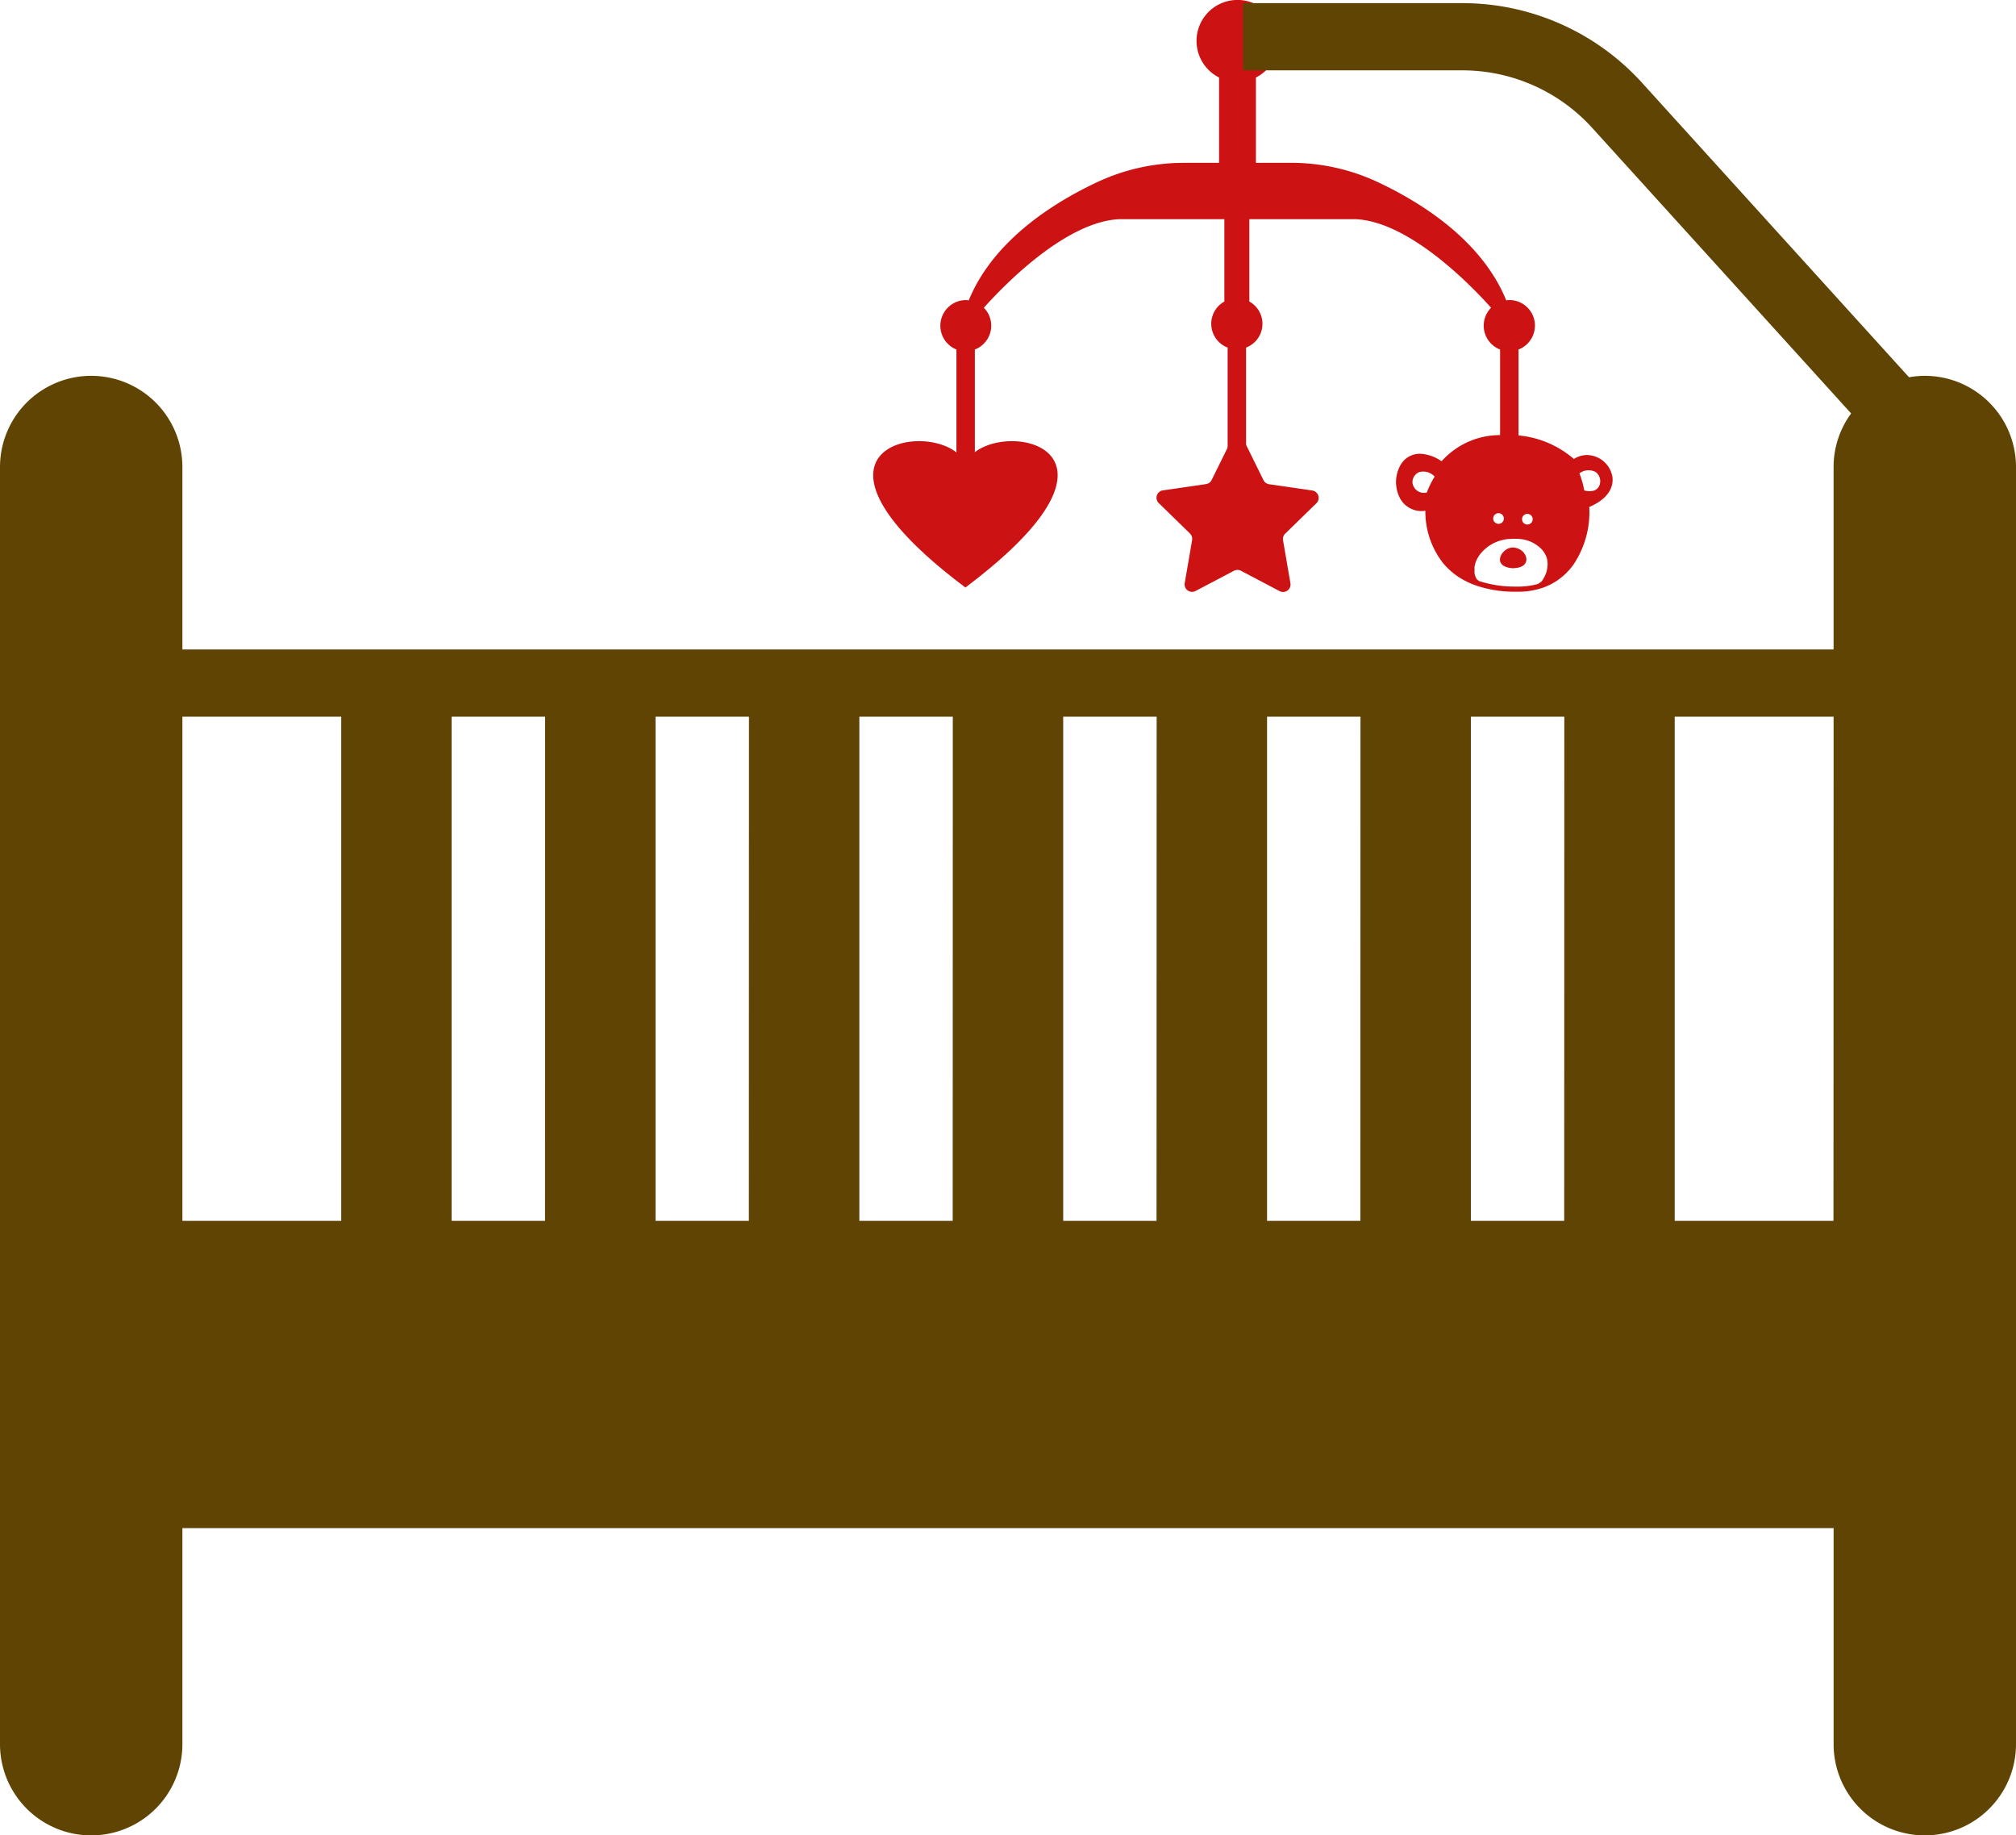 <svg id="crib" xmlns="http://www.w3.org/2000/svg" xmlns:xlink="http://www.w3.org/1999/xlink" width="102.217" height="93.036" viewBox="0 0 102.217 93.036">
  <defs>
    <clipPath id="clip-path">
      <rect id="Rectangle_24" data-name="Rectangle 24" width="102.217" height="93.036" fill="#ffc428"/>
    </clipPath>
  </defs>
  <g id="Group_9" data-name="Group 9" clip-path="url(#clip-path)">
    <path id="Path_101" data-name="Path 101" d="M313.238,114.04c-.609-.131-1.289.969-.095,1.043,1.058-.021.731-.959.095-1.043" transform="translate(-236.434 -86.278)" fill="#cc1212"/>
    <path id="Path_102" data-name="Path 102" d="M301.791,92.707a1.328,1.328,0,0,0-1.276-1.06,1.234,1.234,0,0,0-.667.2,5,5,0,0,0-3-1.208c-.1,0-.192,0-.286.012-.036,0-.147-.012-.309-.012a3.974,3.974,0,0,0-3.115,1.325,2.057,2.057,0,0,0-1.093-.382,1.125,1.125,0,0,0-1,.594,1.761,1.761,0,0,0,0,1.687,1.233,1.233,0,0,0,1.272.607,4.25,4.25,0,0,0,.9,2.658,3.609,3.609,0,0,0,1.09.88,4.269,4.269,0,0,0,.486.22l.028.009h0v0l.031.011a6,6,0,0,0,1.956.328c.068,0,.135,0,.2,0a3.826,3.826,0,0,0,1.238-.194l.034-.011h0l.017-.006a3.187,3.187,0,0,0,.721-.368,3.289,3.289,0,0,0,.824-.82,4.778,4.778,0,0,0,.786-2.9c.848-.349,1.282-.934,1.164-1.578m-9.406.852a.593.593,0,0,1-.721-.484.549.549,0,0,1,.35-.557.78.78,0,0,1,.774.231,4.519,4.519,0,0,0-.4.809m5.107,1.08a.27.27,0,1,1-.277.263.27.27,0,0,1,.277-.263m-1.463-.035a.27.27,0,1,1-.276.263.27.27,0,0,1,.276-.263m2.476,2.643c0,.028,0,.056-.006.084v.006c0,.028-.007.055-.012.083v.008q-.008.039-.017.079s0,.008,0,.013c-.006.024-.014.049-.021.073l-.006.019c-.007.022-.016.044-.024.066l-.01.026c-.008.019-.017.039-.026.058s-.01.022-.015.034l-.026.05c-.007.014-.014.027-.022.041s-.017.029-.027.044l-.028.046-.028.041-.033.047h0l-.178.124a3.648,3.648,0,0,1-1.013.136c-.063,0-.126,0-.194,0a5.849,5.849,0,0,1-1.779-.28l-.107-.079h0l-.024-.037-.009-.015c-.008-.014-.016-.028-.023-.042l-.007-.014c-.007-.015-.014-.029-.019-.044l-.006-.015-.016-.045-.005-.017c0-.015-.008-.029-.011-.044s0-.013,0-.02-.006-.028-.008-.042,0-.016,0-.024,0-.026,0-.04,0-.019,0-.028,0-.025,0-.037,0-.021,0-.032,0-.023,0-.035,0-.024,0-.035,0-.022,0-.033,0-.025,0-.037,0-.022.005-.033,0-.026.007-.038,0-.022.007-.033.006-.026.01-.038l.009-.034.012-.037.012-.036.014-.035.016-.038.012-.027c.009-.019.019-.039.029-.059l.021-.04.029-.05c.01-.017.02-.033.031-.05l.024-.034c.015-.023.031-.045.049-.068l.01-.012a2.056,2.056,0,0,1,1.492-.759c.06,0,.121-.007.183-.007h.048q.069,0,.136,0c.042,0,.083.006.124.01h.009a1.736,1.736,0,0,1,1.137.544l.006.006c.019.023.037.046.055.07l.011.015c.015.021.029.044.043.066l.016.024c.012.021.023.042.034.063l.017.032c.009.019.017.038.025.058l.01.025c.008.02.014.041.021.062s.005.015.007.022.012.045.017.068c0,.006,0,.012,0,.018,0,.024.009.049.012.074l0,.013c0,.026.005.053.007.079,0,0,0,.006,0,.009,0,.027,0,.055,0,.083v.007m2.635-4.076c-.12.316-.411.351-.739.29a.057.057,0,0,1-.046-.049,4.709,4.709,0,0,0-.237-.831.772.772,0,0,1,.822-.068.585.585,0,0,1,.2.658" transform="translate(-220.047 -68.581)" fill="#cc1212"/>
    <path id="Path_103" data-name="Path 103" d="M226.01,16.509a1.3,1.3,0,0,0-1.3-1.3,1.277,1.277,0,0,0-.156.016c-1.244-3.047-4.324-4.972-6.544-6.008a10.352,10.352,0,0,0-4.381-.964h-1.767V3.929a2.077,2.077,0,1,0-1.869,0V8.255h-1.767a10.352,10.352,0,0,0-4.381.964c-2.22,1.036-5.3,2.961-6.544,6.008a1.282,1.282,0,0,0-.157-.016,1.3,1.3,0,0,0-.467,2.506v6.009h.934V17.717a1.294,1.294,0,0,0,.457-2.117c.9-1.01,4.087-4.357,6.863-4.49h5.331v4.175a1.29,1.29,0,0,0,.166,2.334v6.008h.934V17.619a1.29,1.29,0,0,0,.166-2.334V11.11h5.394c2.776.132,5.963,3.48,6.863,4.49a1.294,1.294,0,0,0,.457,2.117v6.009h.935V17.717a1.3,1.3,0,0,0,.831-1.208" transform="translate(-148.183)" fill="#cc1212"/>
    <path id="Path_104" data-name="Path 104" d="M186.594,99.309s.016,0,.016.006V99.3c9.869-7.416,1.179-8.694.023-6.324a.038.038,0,0,1-.065,0c-1.156-2.37-9.859-1.092.01,6.324v.012s.013,0,.016-.006" transform="translate(-137.646 -69.532)" fill="#cc1212"/>
    <path id="Path_105" data-name="Path 105" d="M245.367,91.2l.978,1.982a.378.378,0,0,0,.285.207l2.187.318a.378.378,0,0,1,.21.645l-1.582,1.542a.379.379,0,0,0-.109.335l.374,2.178a.378.378,0,0,1-.549.4L245.2,97.775a.379.379,0,0,0-.352,0L242.9,98.8a.378.378,0,0,1-.549-.4l.374-2.178a.379.379,0,0,0-.109-.335l-1.582-1.542a.378.378,0,0,1,.21-.645l2.187-.318a.377.377,0,0,0,.285-.207l.978-1.982a.378.378,0,0,1,.678,0" transform="translate(-182.282 -68.843)" fill="#cc1212"/>
    <path id="Path_106" data-name="Path 106" d="M97.593,19.544a4.642,4.642,0,0,0-.8.073L83.248,4.681A12.3,12.3,0,0,0,74.154.652H63.019V4.059H74.154a8.888,8.888,0,0,1,6.57,2.911l13.133,14.48a4.6,4.6,0,0,0-.889,2.718v9.248H9.248V24.168a4.624,4.624,0,0,0-9.248,0V88.906a4.624,4.624,0,0,0,9.248,0V77.954H92.969V88.906a4.624,4.624,0,0,0,9.248,0V24.168a4.624,4.624,0,0,0-4.624-4.624M17.3,62.378H9.248V36.823H17.3Zm10.335,0H22.9V36.823h4.738Zm10.335,0H33.237V36.823h4.738Zm10.335,0H43.572V36.823H48.31Zm10.335,0H53.907V36.823h4.738Zm10.335,0H64.243V36.823H68.98Zm10.335,0H74.578V36.823h4.738Zm13.653,0H84.913V36.823h8.056Z" transform="translate(0 -0.493)" fill="#604404"/>
  </g>
</svg>
